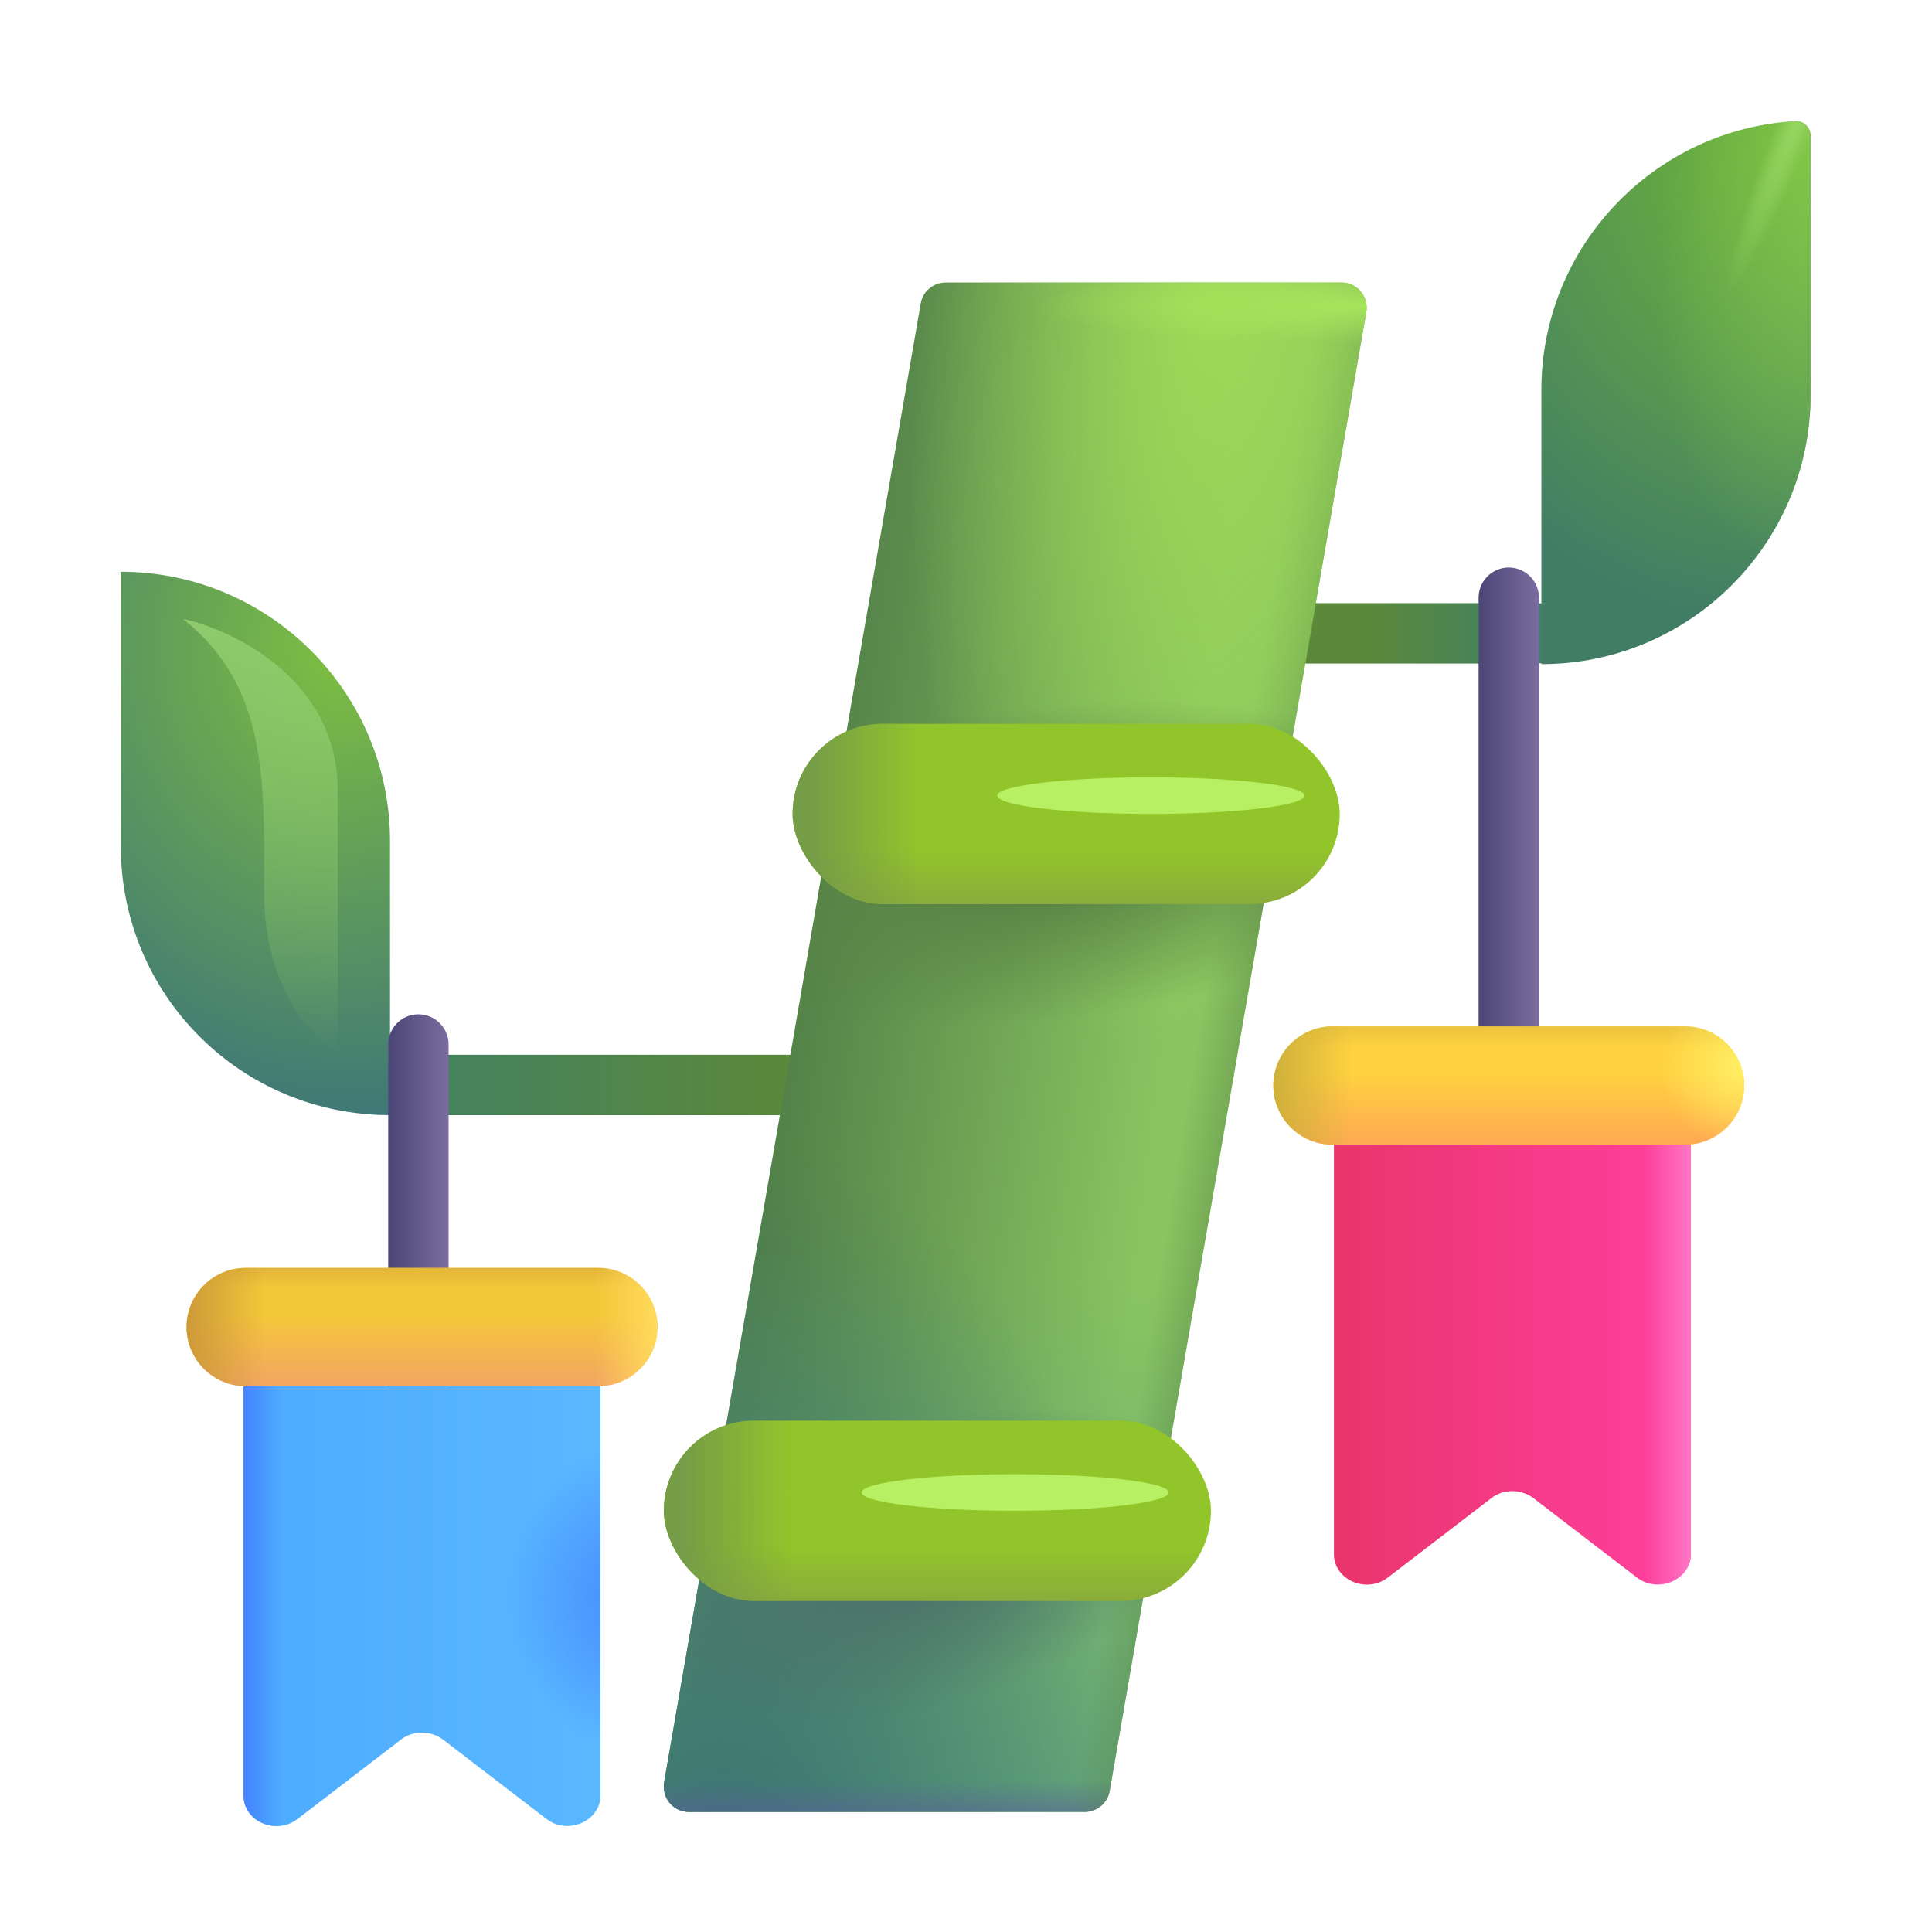 <svg width="32" height="32" viewBox="0 0 32 32" fill="none" xmlns="http://www.w3.org/2000/svg">
<path d="M20.88 10.49H25.45" stroke="url(#paint0_linear_18_682)" stroke-miterlimit="10" stroke-linecap="round" stroke-linejoin="round"/>
<path d="M29.99 6.54V2.25C29.99 2.112 29.878 1.999 29.74 2.007C27.396 2.137 25.53 4.084 25.53 6.46V11C27.99 11 29.99 9 29.99 6.54Z" fill="url(#paint1_radial_18_682)"/>
<path d="M29.99 6.54V2.25C29.99 2.112 29.878 1.999 29.74 2.007C27.396 2.137 25.53 4.084 25.53 6.46V11C27.99 11 29.99 9 29.99 6.54Z" fill="url(#paint2_radial_18_682)"/>
<path d="M29.99 6.54V2.25C29.99 2.112 29.878 1.999 29.74 2.007C27.396 2.137 25.53 4.084 25.53 6.46V11C27.99 11 29.99 9 29.99 6.54Z" fill="url(#paint3_radial_18_682)"/>
<path d="M13.28 17.97H6.53" stroke="url(#paint4_linear_18_682)" stroke-miterlimit="10" stroke-linecap="round" stroke-linejoin="round"/>
<path d="M2 14.01V9.47C4.46 9.47 6.46 11.47 6.46 13.93V18.47C3.99 18.47 2 16.48 2 14.01Z" fill="url(#paint5_radial_18_682)"/>
<path d="M24.99 18.37V9.9" stroke="url(#paint6_linear_18_682)" stroke-miterlimit="10" stroke-linecap="round" stroke-linejoin="round"/>
<path d="M27.91 18.96H22.07C21.53 18.96 21.09 18.52 21.09 17.98C21.09 17.44 21.53 17 22.07 17H27.91C28.45 17 28.89 17.44 28.89 17.98C28.89 18.52 28.45 18.96 27.91 18.96Z" fill="url(#paint7_linear_18_682)"/>
<path d="M27.91 18.96H22.07C21.53 18.96 21.09 18.52 21.09 17.98C21.09 17.44 21.53 17 22.07 17H27.91C28.45 17 28.89 17.44 28.89 17.98C28.89 18.52 28.45 18.96 27.91 18.96Z" fill="url(#paint8_linear_18_682)"/>
<path d="M27.91 18.96H22.07C21.53 18.96 21.09 18.52 21.09 17.98C21.09 17.44 21.53 17 22.07 17H27.91C28.45 17 28.89 17.44 28.89 17.98C28.89 18.52 28.45 18.96 27.91 18.96Z" fill="url(#paint9_linear_18_682)"/>
<path d="M27.91 18.96H22.07C21.53 18.96 21.09 18.52 21.09 17.98C21.09 17.44 21.53 17 22.07 17H27.91C28.45 17 28.89 17.44 28.89 17.98C28.89 18.52 28.45 18.96 27.91 18.96Z" fill="url(#paint10_radial_18_682)"/>
<path d="M27.114 26.13L25.394 24.81C25.19 24.66 24.899 24.66 24.706 24.81L22.986 26.13C22.631 26.4 22.094 26.17 22.094 25.74V18.96H28.006V25.74C28.006 26.16 27.469 26.4 27.114 26.13Z" fill="url(#paint11_linear_18_682)"/>
<path d="M27.114 26.13L25.394 24.81C25.19 24.66 24.899 24.66 24.706 24.81L22.986 26.13C22.631 26.4 22.094 26.17 22.094 25.74V18.96H28.006V25.74C28.006 26.16 27.469 26.4 27.114 26.13Z" fill="url(#paint12_linear_18_682)"/>
<path d="M6.93 25.77V17.3" stroke="url(#paint13_linear_18_682)" stroke-miterlimit="10" stroke-linecap="round" stroke-linejoin="round"/>
<path d="M22.22 4.68H15.66C15.46 4.68 15.28 4.83 15.25 5.03L11 29.52C10.96 29.78 11.15 30.01 11.41 30.01H17.97C18.17 30.01 18.35 29.86 18.38 29.66L22.63 5.17C22.67 4.91 22.48 4.68 22.22 4.68Z" fill="url(#paint14_linear_18_682)"/>
<path d="M22.22 4.68H15.66C15.46 4.68 15.28 4.83 15.25 5.03L11 29.52C10.96 29.78 11.15 30.01 11.41 30.01H17.97C18.17 30.01 18.35 29.86 18.38 29.66L22.63 5.17C22.67 4.91 22.48 4.68 22.22 4.68Z" fill="url(#paint15_linear_18_682)"/>
<path d="M22.22 4.68H15.66C15.46 4.68 15.28 4.83 15.25 5.03L11 29.52C10.96 29.78 11.15 30.01 11.41 30.01H17.97C18.17 30.01 18.35 29.86 18.38 29.66L22.63 5.17C22.67 4.91 22.48 4.68 22.22 4.68Z" fill="url(#paint16_radial_18_682)"/>
<path d="M22.22 4.68H15.66C15.46 4.68 15.28 4.83 15.25 5.03L11 29.52C10.96 29.78 11.15 30.01 11.41 30.01H17.97C18.17 30.01 18.35 29.86 18.38 29.66L22.63 5.17C22.67 4.91 22.48 4.68 22.22 4.68Z" fill="url(#paint17_linear_18_682)"/>
<path d="M22.22 4.68H15.66C15.46 4.68 15.28 4.83 15.25 5.03L11 29.52C10.96 29.78 11.15 30.01 11.41 30.01H17.97C18.17 30.01 18.35 29.86 18.38 29.66L22.63 5.17C22.67 4.91 22.48 4.68 22.22 4.68Z" fill="url(#paint18_radial_18_682)"/>
<path d="M22.22 4.68H15.66C15.46 4.68 15.28 4.83 15.25 5.03L11 29.52C10.96 29.78 11.15 30.01 11.41 30.01H17.97C18.17 30.01 18.35 29.86 18.38 29.66L22.63 5.17C22.67 4.91 22.48 4.68 22.22 4.68Z" fill="url(#paint19_linear_18_682)"/>
<path d="M22.22 4.68H15.66C15.46 4.68 15.28 4.83 15.25 5.03L11 29.52C10.96 29.78 11.15 30.01 11.41 30.01H17.97C18.17 30.01 18.35 29.86 18.38 29.66L22.63 5.17C22.67 4.91 22.48 4.68 22.22 4.68Z" fill="url(#paint20_radial_18_682)"/>
<path d="M22.22 4.68H15.66C15.46 4.68 15.28 4.83 15.25 5.03L11 29.52C10.96 29.78 11.15 30.01 11.41 30.01H17.97C18.17 30.01 18.35 29.86 18.38 29.66L22.63 5.17C22.67 4.91 22.48 4.68 22.22 4.68Z" fill="url(#paint21_radial_18_682)"/>
<path d="M22.22 4.68H15.66C15.46 4.68 15.28 4.83 15.25 5.03L11 29.52C10.96 29.78 11.15 30.01 11.41 30.01H17.97C18.17 30.01 18.35 29.86 18.38 29.66L22.63 5.17C22.67 4.91 22.48 4.68 22.22 4.68Z" fill="url(#paint22_radial_18_682)"/>
<path d="M9.054 30.13L7.334 28.81C7.13 28.66 6.839 28.66 6.646 28.81L4.926 30.13C4.571 30.4 4.034 30.17 4.034 29.74V22.96H9.946V29.74C9.946 30.16 9.409 30.4 9.054 30.13Z" fill="url(#paint23_linear_18_682)"/>
<path d="M9.054 30.13L7.334 28.81C7.13 28.66 6.839 28.66 6.646 28.81L4.926 30.13C4.571 30.4 4.034 30.17 4.034 29.74V22.96H9.946V29.74C9.946 30.16 9.409 30.4 9.054 30.13Z" fill="url(#paint24_linear_18_682)"/>
<path d="M9.054 30.13L7.334 28.81C7.13 28.66 6.839 28.66 6.646 28.81L4.926 30.13C4.571 30.4 4.034 30.17 4.034 29.74V22.96H9.946V29.74C9.946 30.16 9.409 30.4 9.054 30.13Z" fill="url(#paint25_radial_18_682)"/>
<path d="M9.91 22.96H4.07C3.53 22.96 3.09 22.52 3.09 21.98C3.09 21.44 3.53 21 4.07 21H9.91C10.45 21 10.89 21.44 10.89 21.98C10.89 22.52 10.45 22.96 9.91 22.96Z" fill="url(#paint26_linear_18_682)"/>
<path d="M9.91 22.96H4.07C3.53 22.96 3.09 22.52 3.09 21.98C3.09 21.44 3.53 21 4.07 21H9.91C10.45 21 10.89 21.44 10.89 21.98C10.89 22.52 10.45 22.96 9.91 22.96Z" fill="url(#paint27_linear_18_682)"/>
<path d="M9.91 22.96H4.07C3.53 22.96 3.09 22.52 3.09 21.98C3.09 21.44 3.53 21 4.07 21H9.91C10.45 21 10.89 21.44 10.89 21.98C10.89 22.52 10.45 22.96 9.91 22.96Z" fill="url(#paint28_linear_18_682)"/>
<path d="M9.91 22.96H4.07C3.53 22.96 3.09 22.52 3.09 21.98C3.09 21.44 3.53 21 4.07 21H9.91C10.45 21 10.89 21.44 10.89 21.98C10.89 22.52 10.45 22.96 9.91 22.96Z" fill="url(#paint29_linear_18_682)"/>
<rect x="10.995" y="23.531" width="9.062" height="2.984" rx="1.492" fill="#92C52A"/>
<rect x="10.995" y="23.531" width="9.062" height="2.984" rx="1.492" fill="url(#paint30_linear_18_682)"/>
<rect x="10.995" y="23.531" width="9.062" height="2.984" rx="1.492" fill="url(#paint31_linear_18_682)"/>
<rect x="13.128" y="11.989" width="9.062" height="2.984" rx="1.492" fill="#92C52A"/>
<rect x="13.128" y="11.989" width="9.062" height="2.984" rx="1.492" fill="url(#paint32_linear_18_682)"/>
<rect x="13.128" y="11.989" width="9.062" height="2.984" rx="1.492" fill="url(#paint33_linear_18_682)"/>
<g filter="url(#filter0_f_18_682)">
<ellipse cx="19.062" cy="13.178" rx="2.543" ry="0.303" fill="#B8F063"/>
</g>
<g filter="url(#filter1_f_18_682)">
<ellipse cx="16.815" cy="24.72" rx="2.543" ry="0.303" fill="#B8F063"/>
</g>
<g filter="url(#filter2_f_18_682)">
<path d="M5.594 13.094C5.594 11.269 3.885 10.438 3.031 10.25C4.438 11.375 4.375 12.906 4.375 14.812C4.375 16.337 5.188 17.219 5.594 17.469V13.094Z" fill="url(#paint34_linear_18_682)"/>
</g>
<defs>
<filter id="filter0_f_18_682" x="15.519" y="11.874" width="7.086" height="2.607" filterUnits="userSpaceOnUse" color-interpolation-filters="sRGB">
<feFlood flood-opacity="0" result="BackgroundImageFix"/>
<feBlend mode="normal" in="SourceGraphic" in2="BackgroundImageFix" result="shape"/>
<feGaussianBlur stdDeviation="0.5" result="effect1_foregroundBlur_18_682"/>
</filter>
<filter id="filter1_f_18_682" x="13.272" y="23.417" width="7.086" height="2.607" filterUnits="userSpaceOnUse" color-interpolation-filters="sRGB">
<feFlood flood-opacity="0" result="BackgroundImageFix"/>
<feBlend mode="normal" in="SourceGraphic" in2="BackgroundImageFix" result="shape"/>
<feGaussianBlur stdDeviation="0.5" result="effect1_foregroundBlur_18_682"/>
</filter>
<filter id="filter2_f_18_682" x="2.031" y="9.25" width="4.562" height="9.219" filterUnits="userSpaceOnUse" color-interpolation-filters="sRGB">
<feFlood flood-opacity="0" result="BackgroundImageFix"/>
<feBlend mode="normal" in="SourceGraphic" in2="BackgroundImageFix" result="shape"/>
<feGaussianBlur stdDeviation="0.5" result="effect1_foregroundBlur_18_682"/>
</filter>
<linearGradient id="paint0_linear_18_682" x1="25.45" y1="10.069" x2="22.545" y2="10.069" gradientUnits="userSpaceOnUse">
<stop stop-color="#408066"/>
<stop offset="1" stop-color="#5C8939"/>
</linearGradient>
<radialGradient id="paint1_radial_18_682" cx="0" cy="0" r="1" gradientUnits="userSpaceOnUse" gradientTransform="translate(29.99 2.408) rotate(111.065) scale(7.98 6.938)">
<stop stop-color="#73BA35"/>
<stop offset="1" stop-color="#417D65"/>
</radialGradient>
<radialGradient id="paint2_radial_18_682" cx="0" cy="0" r="1" gradientUnits="userSpaceOnUse" gradientTransform="translate(32.125 1.062) rotate(108.825) scale(8.716 3.911)">
<stop stop-color="#8CCE57"/>
<stop offset="1" stop-color="#8CCE57" stop-opacity="0"/>
</radialGradient>
<radialGradient id="paint3_radial_18_682" cx="0" cy="0" r="1" gradientUnits="userSpaceOnUse" gradientTransform="translate(29.99 1.469) rotate(112.02) scale(3.641 0.33)">
<stop stop-color="#9AD966"/>
<stop offset="1" stop-color="#9AD966" stop-opacity="0"/>
</radialGradient>
<linearGradient id="paint4_linear_18_682" x1="6.188" y1="18.47" x2="13.28" y2="18.47" gradientUnits="userSpaceOnUse">
<stop stop-color="#408066"/>
<stop offset="1" stop-color="#5C8939"/>
</linearGradient>
<radialGradient id="paint5_radial_18_682" cx="0" cy="0" r="1" gradientUnits="userSpaceOnUse" gradientTransform="translate(5.625 10.75) rotate(85.833) scale(7.74 6.765)">
<stop stop-color="#7EBF41"/>
<stop offset="1" stop-color="#3F7876"/>
</radialGradient>
<linearGradient id="paint6_linear_18_682" x1="24.554" y1="14.948" x2="25.511" y2="14.948" gradientUnits="userSpaceOnUse">
<stop stop-color="#4E4878"/>
<stop offset="1" stop-color="#7C6DA1"/>
</linearGradient>
<linearGradient id="paint7_linear_18_682" x1="24.99" y1="17" x2="24.99" y2="18.96" gradientUnits="userSpaceOnUse">
<stop offset="0.399" stop-color="#FFD140"/>
<stop offset="1" stop-color="#FFAA52"/>
</linearGradient>
<linearGradient id="paint8_linear_18_682" x1="21.09" y1="18.96" x2="22.392" y2="18.96" gradientUnits="userSpaceOnUse">
<stop stop-color="#CEB03A"/>
<stop offset="1" stop-color="#CEB03A" stop-opacity="0"/>
</linearGradient>
<linearGradient id="paint9_linear_18_682" x1="23.709" y1="16.506" x2="23.709" y2="17.344" gradientUnits="userSpaceOnUse">
<stop stop-color="#CEB03A"/>
<stop offset="1" stop-color="#CEB03A" stop-opacity="0"/>
</linearGradient>
<radialGradient id="paint10_radial_18_682" cx="0" cy="0" r="1" gradientUnits="userSpaceOnUse" gradientTransform="translate(28.89 17.663) rotate(170.148) scale(1.399 1.336)">
<stop stop-color="#FFEF65"/>
<stop offset="1" stop-color="#FFEF65" stop-opacity="0"/>
</radialGradient>
<linearGradient id="paint11_linear_18_682" x1="21.599" y1="21.493" x2="28.006" y2="21.493" gradientUnits="userSpaceOnUse">
<stop stop-color="#E73467"/>
<stop offset="1" stop-color="#FF40A0"/>
</linearGradient>
<linearGradient id="paint12_linear_18_682" x1="28.006" y1="22.167" x2="27.229" y2="22.167" gradientUnits="userSpaceOnUse">
<stop stop-color="#FF75C5"/>
<stop offset="1" stop-color="#FF75C5" stop-opacity="0"/>
</linearGradient>
<linearGradient id="paint13_linear_18_682" x1="6.494" y1="22.348" x2="7.451" y2="22.348" gradientUnits="userSpaceOnUse">
<stop stop-color="#4E4878"/>
<stop offset="1" stop-color="#7C6DA1"/>
</linearGradient>
<linearGradient id="paint14_linear_18_682" x1="18.562" y1="23.26" x2="12.395" y2="22.489" gradientUnits="userSpaceOnUse">
<stop stop-color="#89C460"/>
<stop offset="1" stop-color="#538249"/>
</linearGradient>
<linearGradient id="paint15_linear_18_682" x1="18.664" y1="30.861" x2="19.555" y2="21.327" gradientUnits="userSpaceOnUse">
<stop stop-color="#64A77D"/>
<stop offset="1" stop-color="#64A77D" stop-opacity="0"/>
</linearGradient>
<radialGradient id="paint16_radial_18_682" cx="0" cy="0" r="1" gradientUnits="userSpaceOnUse" gradientTransform="translate(11.796 33.025) rotate(-84.359) scale(13.944 7.151)">
<stop stop-color="#326A70"/>
<stop offset="1" stop-color="#326A70" stop-opacity="0"/>
</radialGradient>
<linearGradient id="paint17_linear_18_682" x1="15.1" y1="30.46" x2="15.1" y2="29.48" gradientUnits="userSpaceOnUse">
<stop stop-color="#58629A"/>
<stop offset="1" stop-color="#58629A" stop-opacity="0"/>
</linearGradient>
<radialGradient id="paint18_radial_18_682" cx="0" cy="0" r="1" gradientUnits="userSpaceOnUse" gradientTransform="translate(15.189 25.96) rotate(163.78) scale(5.104 2.346)">
<stop offset="0.116" stop-color="#4C726A"/>
<stop offset="1" stop-color="#4C726A" stop-opacity="0"/>
</radialGradient>
<linearGradient id="paint19_linear_18_682" x1="21.768" y1="17.665" x2="19.809" y2="17.345" gradientUnits="userSpaceOnUse">
<stop stop-color="#527C42"/>
<stop offset="1" stop-color="#527C42" stop-opacity="0"/>
</linearGradient>
<radialGradient id="paint20_radial_18_682" cx="0" cy="0" r="1" gradientUnits="userSpaceOnUse" gradientTransform="translate(20.136 4.68) rotate(96.374) scale(12.744 4.905)">
<stop stop-color="#9FDB56"/>
<stop offset="1" stop-color="#9FDB56" stop-opacity="0"/>
</radialGradient>
<radialGradient id="paint21_radial_18_682" cx="0" cy="0" r="1" gradientUnits="userSpaceOnUse" gradientTransform="translate(22.635 5.068) rotate(180) scale(5.547 0.616)">
<stop stop-color="#A7E55C"/>
<stop offset="1" stop-color="#A7E55C" stop-opacity="0"/>
</radialGradient>
<radialGradient id="paint22_radial_18_682" cx="0" cy="0" r="1" gradientUnits="userSpaceOnUse" gradientTransform="translate(17.188 14.312) rotate(173.136) scale(6.799 2.63)">
<stop offset="0.19" stop-color="#598445"/>
<stop offset="1" stop-color="#598445" stop-opacity="0"/>
</radialGradient>
<linearGradient id="paint23_linear_18_682" x1="3.539" y1="25.493" x2="9.946" y2="25.493" gradientUnits="userSpaceOnUse">
<stop stop-color="#4BAAFF"/>
<stop offset="1" stop-color="#5AB8FF"/>
</linearGradient>
<linearGradient id="paint24_linear_18_682" x1="4.034" y1="26.167" x2="4.654" y2="26.167" gradientUnits="userSpaceOnUse">
<stop stop-color="#4483FF"/>
<stop offset="1" stop-color="#4483FF" stop-opacity="0"/>
</linearGradient>
<radialGradient id="paint25_radial_18_682" cx="0" cy="0" r="1" gradientUnits="userSpaceOnUse" gradientTransform="translate(10.777 26.452) rotate(180) scale(2.44 2.631)">
<stop stop-color="#4483FF"/>
<stop offset="1" stop-color="#4483FF" stop-opacity="0"/>
</radialGradient>
<linearGradient id="paint26_linear_18_682" x1="6.99" y1="21" x2="6.99" y2="22.96" gradientUnits="userSpaceOnUse">
<stop offset="0.399" stop-color="#F4C739"/>
<stop offset="1" stop-color="#F3A563"/>
</linearGradient>
<linearGradient id="paint27_linear_18_682" x1="3.09" y1="22.96" x2="4.392" y2="22.96" gradientUnits="userSpaceOnUse">
<stop stop-color="#CD9A38"/>
<stop offset="1" stop-color="#CD9A38" stop-opacity="0"/>
</linearGradient>
<linearGradient id="paint28_linear_18_682" x1="5.709" y1="20.506" x2="5.709" y2="21.344" gradientUnits="userSpaceOnUse">
<stop stop-color="#CD9A38"/>
<stop offset="1" stop-color="#CD9A38" stop-opacity="0"/>
</linearGradient>
<linearGradient id="paint29_linear_18_682" x1="10.89" y1="21.98" x2="9.869" y2="21.98" gradientUnits="userSpaceOnUse">
<stop stop-color="#FFDA5C"/>
<stop offset="1" stop-color="#FFDA5C" stop-opacity="0"/>
</linearGradient>
<linearGradient id="paint30_linear_18_682" x1="15.526" y1="27.073" x2="15.526" y2="25.62" gradientUnits="userSpaceOnUse">
<stop stop-color="#879C47"/>
<stop offset="1" stop-color="#879C47" stop-opacity="0"/>
</linearGradient>
<linearGradient id="paint31_linear_18_682" x1="13.137" y1="25.023" x2="11.275" y2="25.023" gradientUnits="userSpaceOnUse">
<stop offset="0.006" stop-color="#759C47" stop-opacity="0"/>
<stop offset="1" stop-color="#759C47"/>
</linearGradient>
<linearGradient id="paint32_linear_18_682" x1="17.659" y1="15.53" x2="17.659" y2="14.077" gradientUnits="userSpaceOnUse">
<stop stop-color="#879C47"/>
<stop offset="1" stop-color="#879C47" stop-opacity="0"/>
</linearGradient>
<linearGradient id="paint33_linear_18_682" x1="15.27" y1="13.481" x2="13.409" y2="13.481" gradientUnits="userSpaceOnUse">
<stop offset="0.006" stop-color="#759C47" stop-opacity="0"/>
<stop offset="1" stop-color="#759C47"/>
</linearGradient>
<linearGradient id="paint34_linear_18_682" x1="4.312" y1="10.25" x2="4.312" y2="17.469" gradientUnits="userSpaceOnUse">
<stop stop-color="#8FCB6D"/>
<stop offset="1" stop-color="#8FCB6D" stop-opacity="0"/>
</linearGradient>
</defs>
</svg>
